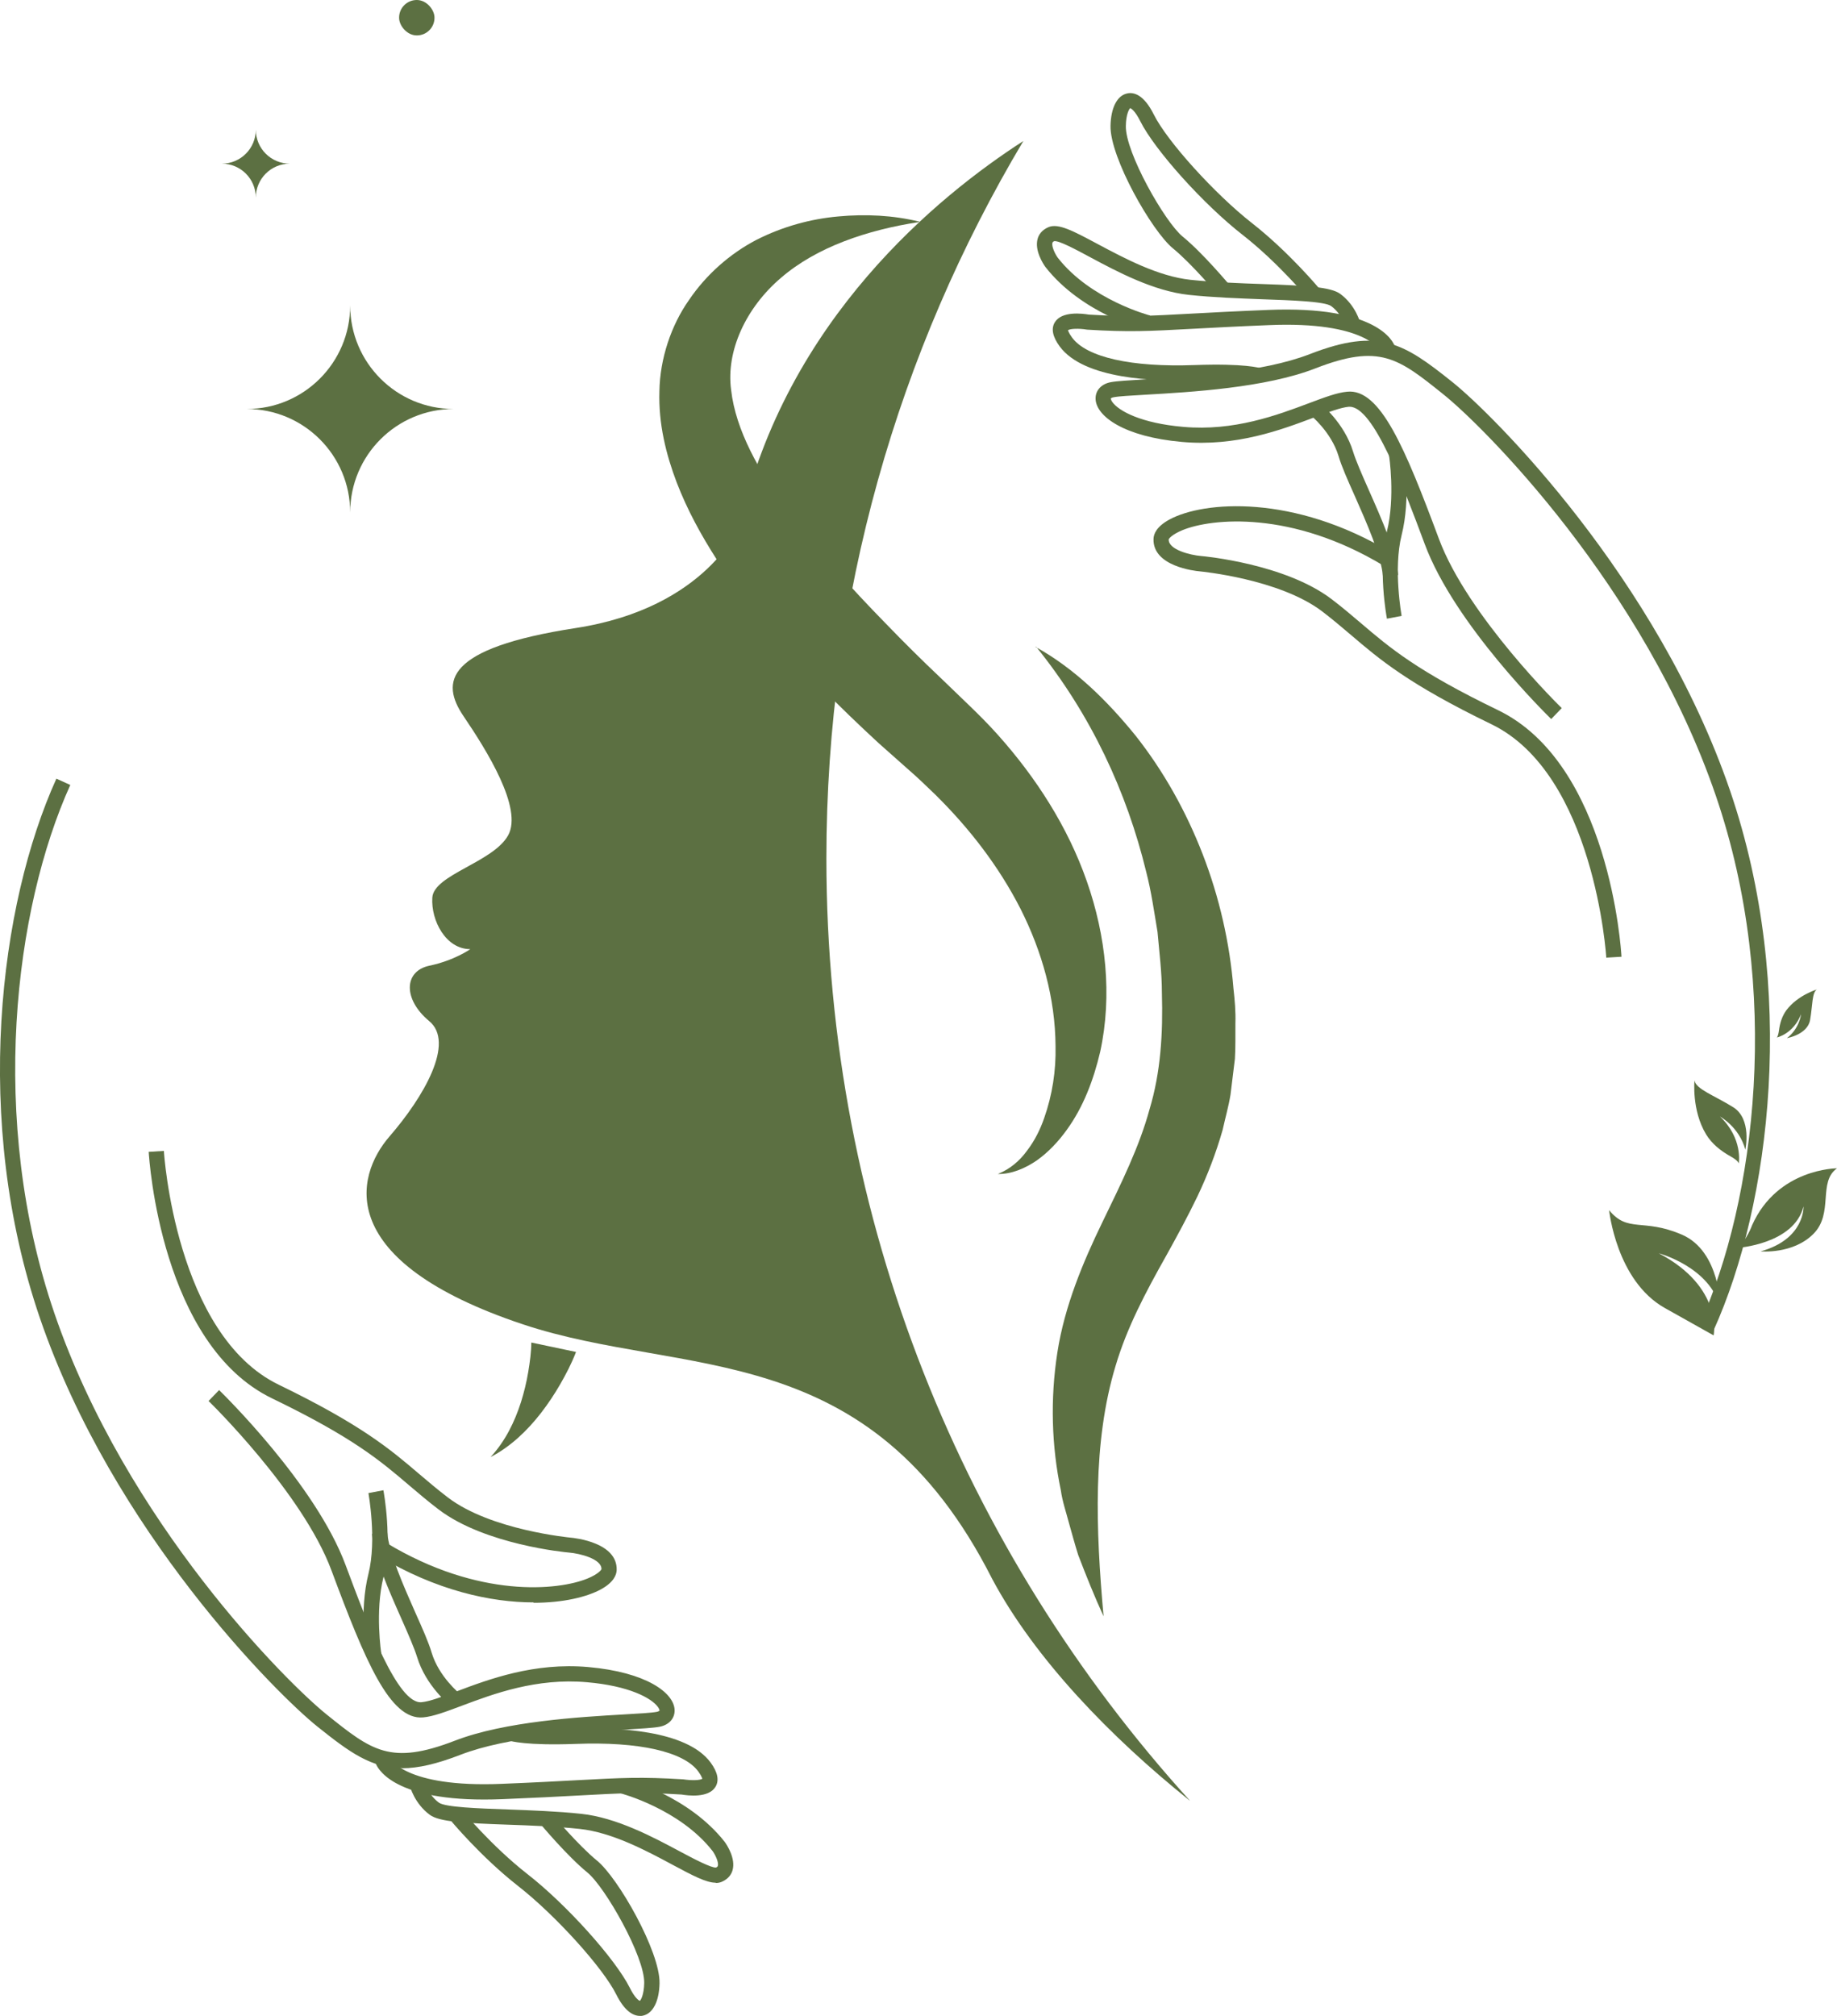 <?xml version="1.0" encoding="UTF-8"?><svg id="Layer_2" xmlns="http://www.w3.org/2000/svg" viewBox="0 0 142.69 156.55"><defs><style>.cls-1{fill:#5c7042;}</style></defs><g id="Layer_1-2"><g><path class="cls-1" d="M92.41,139.83c-6.15-4.93-12.02-11-15.34-17.21-9.59-18.94-23.91-15.6-36.44-19.77-14.72-4.91-13.05-11.5-10.38-14.59,2.67-3.08,5.12-7.3,3.08-8.97-2.03-1.69-1.96-3.86,0-4.29,1.97-.41,3.2-1.29,3.2-1.29-1.9,0-3.06-2.22-2.95-4,.11-1.79,4.73-2.74,5.89-4.84,1.16-2.1-1.68-6.62-3.47-9.26-1.78-2.63-1.48-5.27,8.74-6.84,10.2-1.58,12.73-8,12.73-8,3.59-15.96,15.44-25.58,22.02-29.82-9.72,16.3-15.3,35.36-15.3,55.71,0,28.17,10.68,53.83,28.23,73.17Z"/><g><path class="cls-1" d="M124.77,74.4c0-.14-.92-14.29-8.93-18.16-6.43-3.11-8.69-5.04-10.88-6.91-.7-.59-1.42-1.21-2.26-1.85-3.33-2.53-9.45-3.1-9.51-3.11-.38-.03-3.66-.39-3.59-2.52,.01-.39,.24-.96,1.23-1.5,2.64-1.44,9.66-2.01,17.25,2.57l-.61,1.01c-7.15-4.31-13.35-3.69-15.62-2.76-.82,.34-1.06,.66-1.07,.72-.03,.8,1.68,1.22,2.52,1.29,.26,.02,6.52,.61,10.12,3.34,.87,.66,1.6,1.29,2.31,1.89,2.23,1.9,4.34,3.7,10.63,6.74,8.63,4.17,9.56,18.54,9.59,19.15l-1.18,.07Z"/><path class="cls-1" d="M133.12,103.3l-1.08-.49c4.33-9.57,6.39-25.96,1.24-41.01-5.58-16.3-18.11-28.74-21.17-31.18-3.49-2.8-4.94-3.96-9.94-2.01-3.88,1.51-9.68,1.84-13.14,2.04-1.19,.07-2.13,.12-2.53,.2-.15,.03-.21,.08-.22,.09,0,.01,0,.11,.12,.28,.51,.71,2.26,1.65,5.51,1.93,3.94,.35,7.29-.91,9.74-1.83,1.23-.46,2.2-.83,2.99-.9,2.57-.27,4.5,4.37,7.13,11.43,2.24,6.01,9.46,13.07,9.54,13.14l-.82,.85c-.3-.3-7.49-7.32-9.82-13.58-1.68-4.51-3.98-10.67-5.83-10.67-.03,0-.05,0-.08,0-.63,.06-1.58,.42-2.69,.83-2.55,.96-6.04,2.28-10.26,1.9-4.52-.4-6.65-2-6.71-3.32-.03-.66,.43-1.18,1.18-1.32,.48-.09,1.4-.14,2.68-.22,3.39-.2,9.07-.52,12.78-1.96,5.4-2.1,7.31-.84,11.1,2.19,3.11,2.49,15.88,15.16,21.55,31.73,5.25,15.36,3.14,32.1-1.28,41.88Z"/><path class="cls-1" d="M107.73,48.04c-.03-.16-.72-3.88,0-6.77,.66-2.66,.17-5.89,.16-5.92l1.17-.18c.02,.14,.54,3.51-.19,6.39-.66,2.64,0,6.23,0,6.27l-1.16,.22Z"/><path class="cls-1" d="M97.6,29.72s-1.14-.33-4.76-.2c-3.13,.12-8.66-.07-10.53-2.62-.55-.75-.68-1.39-.37-1.88,.54-.88,2.15-.67,2.63-.59,3.15,.19,4.59,.11,8.08-.08,1.48-.08,3.33-.18,5.82-.28,8.53-.36,9.75,2.48,9.86,2.8l-1.12,.38,.56-.19-.55,.21s-1.08-2.35-8.7-2.02c-2.49,.1-4.32,.2-5.8,.28-3.54,.19-5,.27-8.28,.07-.64-.11-1.33-.08-1.49,.05,.02,0,.04,.18,.32,.56,1.13,1.54,4.61,2.32,9.53,2.14,3.86-.14,5.06,.22,5.18,.26l-.38,1.12Z"/><path class="cls-1" d="M107.42,44.75c-.13-1.59-1.27-4.16-2.18-6.22-.56-1.25-1.04-2.33-1.27-3.12-.57-1.88-2.18-3.18-2.2-3.19l.73-.93c.08,.06,1.92,1.54,2.6,3.78,.22,.71,.7,1.81,1.22,2.98,1,2.26,2.14,4.81,2.28,6.6l-1.18,.1Z"/><path class="cls-1" d="M89.03,25.66c-.2-.05-5-1.31-7.83-4.93-.16-.22-.86-1.28-.6-2.19,.08-.29,.3-.67,.84-.9,.77-.32,1.91,.29,3.8,1.3,2.1,1.12,4.72,2.52,7.23,2.79,1.82,.19,3.84,.27,5.63,.33,3.34,.12,5.26,.22,6,.76,1.21,.89,1.55,2.22,1.56,2.27l-1.15,.28s-.26-.97-1.11-1.6c-.49-.36-3.07-.45-5.34-.53-1.81-.07-3.85-.14-5.71-.34-2.74-.29-5.59-1.81-7.66-2.92-1.1-.59-2.45-1.32-2.81-1.25-.11,.05-.13,.1-.13,.13-.08,.26,.19,.85,.41,1.15,2.56,3.28,7.13,4.48,7.17,4.49l-.29,1.14Z"/><path class="cls-1" d="M101.67,23.27s-2.37-2.86-5.15-5.03c-3.04-2.37-6.82-6.58-7.95-8.83-.39-.79-.71-1-.78-1.01-.07,.04-.33,.46-.34,1.39-.04,2.05,3.03,7.45,4.41,8.58,1.57,1.28,3.58,3.69,3.67,3.79l-.91,.76s-2.03-2.42-3.51-3.63c-1.64-1.34-4.9-7.06-4.85-9.52,.03-1.4,.51-2.34,1.28-2.51,.52-.12,1.3,.07,2.08,1.63,1.04,2.09,4.75,6.18,7.62,8.43,2.89,2.26,5.24,5.09,5.34,5.21l-.91,.75Z"/></g><g><path class="cls-1" d="M41.45,124.44c-3.3,0-7.56-.91-12.03-3.6l.61-1.01c7.16,4.32,13.35,3.69,15.62,2.75,.82-.34,1.05-.66,1.07-.72,.02-.8-1.68-1.22-2.52-1.29-.26-.02-6.52-.61-10.12-3.34-.87-.66-1.6-1.29-2.31-1.89-2.23-1.9-4.34-3.7-10.63-6.74-8.63-4.17-9.55-18.54-9.59-19.15l1.18-.07c0,.14,.92,14.29,8.93,18.16,6.42,3.11,8.69,5.04,10.88,6.91,.7,.59,1.42,1.21,2.26,1.85,3.33,2.53,9.45,3.1,9.51,3.11,.38,.03,3.66,.39,3.59,2.52-.01,.38-.24,.96-1.23,1.5-1.09,.59-2.92,1.04-5.22,1.04Z"/><path class="cls-1" d="M31.24,137.31c-2.41,0-4.09-1.23-6.59-3.23-3.11-2.49-15.88-15.16-21.55-31.72C-2.16,87-.05,70.25,4.38,60.47l1.08,.49c-4.33,9.57-6.39,25.96-1.24,41.01,5.57,16.29,18.11,28.74,21.17,31.19,3.49,2.8,4.94,3.95,9.94,2.02,3.88-1.5,9.68-1.84,13.14-2.04,1.19-.07,2.13-.12,2.54-.2,.15-.03,.21-.08,.22-.09,0-.01,0-.11-.12-.28-.51-.71-2.26-1.65-5.51-1.93-3.94-.35-7.29,.91-9.74,1.83-1.23,.46-2.2,.83-2.99,.9-2.58,.24-4.5-4.37-7.13-11.43-2.24-6.01-9.46-13.07-9.54-13.14l.82-.85c.3,.3,7.49,7.32,9.82,13.58,1.71,4.58,4.05,10.85,5.91,10.66,.63-.06,1.58-.42,2.69-.83,2.55-.96,6.05-2.27,10.25-1.9,4.52,.4,6.65,2,6.71,3.32,.03,.66-.43,1.18-1.18,1.32-.48,.09-1.41,.14-2.69,.22-3.39,.2-9.07,.52-12.78,1.96-1.84,.71-3.27,1.04-4.51,1.04Z"/><path class="cls-1" d="M28.43,128.61c-.02-.14-.54-3.5,.19-6.39,.66-2.64,0-6.23,0-6.27l1.16-.22c.03,.16,.72,3.88,0,6.77-.66,2.65-.17,5.89-.16,5.92l-1.17,.18Z"/><path class="cls-1" d="M37.59,139.75c-7.24,0-8.31-2.53-8.42-2.84l1.11-.4s1.08,2.34,8.7,2.02c2.49-.1,4.33-.2,5.81-.28,3.53-.19,5-.27,8.28-.07,.64,.1,1.33,.08,1.49-.05-.02,0-.04-.18-.32-.56-1.13-1.54-4.61-2.33-9.53-2.14-3.85,.14-5.06-.22-5.18-.26l.38-1.12s1.14,.33,4.76,.2c3.13-.12,8.66,.08,10.53,2.63,.55,.75,.68,1.39,.37,1.89-.54,.88-2.15,.67-2.63,.59-3.15-.19-4.59-.11-8.08,.08-1.48,.08-3.33,.18-5.82,.28-.51,.02-.99,.03-1.44,.03Z"/><path class="cls-1" d="M35,132.47c-.08-.06-1.92-1.54-2.6-3.78-.22-.71-.7-1.81-1.22-2.98-1-2.26-2.14-4.81-2.28-6.6l1.18-.1c.13,1.59,1.27,4.16,2.18,6.22,.56,1.25,1.04,2.33,1.27,3.12,.57,1.88,2.18,3.18,2.2,3.2l-.73,.93Z"/><path class="cls-1" d="M55.6,146.21c-.75,0-1.8-.56-3.35-1.39-2.1-1.13-4.72-2.52-7.23-2.79-1.82-.19-3.84-.27-5.63-.33-3.34-.12-5.26-.22-6-.76-1.21-.89-1.55-2.22-1.56-2.27l1.15-.28s.26,.97,1.11,1.6c.49,.36,3.07,.45,5.35,.53,1.8,.07,3.85,.14,5.71,.34,2.74,.29,5.59,1.81,7.66,2.92,1.1,.59,2.47,1.3,2.81,1.25,.11-.05,.13-.1,.14-.13,.08-.26-.19-.85-.41-1.15-2.56-3.28-7.13-4.48-7.17-4.49l.29-1.14c.2,.05,5,1.31,7.83,4.93,.16,.22,.86,1.28,.6,2.19-.08,.29-.3,.67-.84,.9-.14,.06-.29,.09-.46,.09Z"/><path class="cls-1" d="M49.7,156.55c-.5,0-1.17-.34-1.83-1.66-1.04-2.09-4.75-6.18-7.62-8.42-2.89-2.26-5.24-5.09-5.34-5.21l.91-.75s2.37,2.86,5.15,5.03c3.04,2.37,6.82,6.58,7.95,8.83,.39,.79,.71,1,.78,1.01,.07-.04,.32-.46,.34-1.38,.04-2.05-3.03-7.45-4.41-8.58-1.57-1.28-3.58-3.69-3.67-3.79l.91-.76s2.03,2.42,3.51,3.63c1.64,1.34,4.9,7.06,4.85,9.52-.03,1.4-.51,2.34-1.28,2.51-.08,.02-.16,.03-.25,.03Z"/></g><path class="cls-1" d="M71.41,17.24c-4.06,.62-7.98,1.95-10.74,4.33-2.73,2.32-4.29,5.69-3.88,8.71,.35,3.13,2.19,6.38,4.41,9.4,2.24,3.04,4.87,5.95,7.63,8.77,1.37,1.42,2.78,2.82,4.23,4.19l2.17,2.09c.79,.76,1.57,1.54,2.3,2.36,2.93,3.28,5.41,7.11,6.89,11.35,1.48,4.22,1.99,8.86,1.04,13.23-.51,2.17-1.3,4.29-2.61,6.09-.65,.9-1.42,1.72-2.32,2.36-.91,.62-1.97,1.07-3.02,1.05,.97-.39,1.72-1.05,2.28-1.83,.58-.76,1.01-1.62,1.32-2.52,.63-1.79,.92-3.68,.88-5.56-.02-3.75-1.06-7.39-2.72-10.68-1.68-3.29-3.96-6.25-6.63-8.88-.68-.65-1.35-1.31-2.06-1.92l-2.32-2.06c-1.53-1.41-3.04-2.86-4.51-4.36-2.92-3.03-5.71-6.25-8.09-9.93-1.18-1.84-2.27-3.81-3.1-5.97-.82-2.16-1.42-4.54-1.34-7.08,.04-2.52,.91-5.11,2.29-7.07,1.35-2,3.21-3.62,5.24-4.68,2.05-1.04,4.22-1.63,6.36-1.82,2.14-.2,4.27-.09,6.29,.4Z"/><path class="cls-1" d="M44.74,105c-.37,.95-.77,1.7-1.22,2.49-.45,.78-.95,1.53-1.49,2.23-1.09,1.41-2.41,2.65-3.92,3.43,1.15-1.25,1.87-2.74,2.36-4.27,.24-.77,.43-1.55,.56-2.33,.13-.77,.24-1.61,.24-2.29l3.47,.73Z"/><path class="cls-1" d="M80.44,50.24c3.02,1.67,5.55,4.16,7.76,6.88,2.18,2.76,3.93,5.89,5.22,9.22,1.29,3.33,2.1,6.87,2.39,10.43,.1,.89,.18,1.78,.15,2.71-.01,.92,.02,1.84-.04,2.76l-.34,2.77c-.15,.92-.41,1.82-.61,2.73-.51,1.79-1.18,3.53-1.95,5.15-.78,1.62-1.61,3.14-2.42,4.6-1.64,2.91-3.07,5.62-3.95,8.59-1.79,5.92-1.54,12.65-.93,19.44-.71-1.55-1.35-3.14-1.97-4.76-.26-.82-.48-1.65-.72-2.49-.22-.84-.51-1.67-.63-2.54-.72-3.43-.83-7.07-.27-10.69,.56-3.63,2.02-7.08,3.5-10.13,1.49-3.07,2.87-5.86,3.66-8.76,.87-2.88,1.05-5.9,.96-9.05,0-1.59-.2-3.15-.34-4.73-.26-1.55-.48-3.13-.88-4.67-1.5-6.17-4.27-12.19-8.56-17.49Z"/><path class="cls-1" d="M133.11,103.69s.75-3.73-4.26-6.36c0,0,4.04,1.07,4.79,4.3,0,0,.02-4.45-3-5.75s-4.19-.11-5.65-1.9c0,0,.55,5.48,4.33,7.6l3.78,2.12Z"/><path class="cls-1" d="M135.06,90.34s.34-1.93-1.46-3.63c0,0,1.49,.8,1.97,2.57,0,0,.53-2.38-.95-3.3-1.48-.92-2.9-1.4-3-2.08,0,0-.23,2.32,.9,4.19,.44,.73,1.13,1.28,1.88,1.7,.28,.15,.58,.36,.65,.54Z"/><path class="cls-1" d="M138.02,80.57s1.28-.27,1.88-1.81c0,0-.12,1.12-1.1,1.86,0,0,1.6-.27,1.8-1.41s.14-2.14,.53-2.37c0,0-1.49,.44-2.37,1.61-.34,.46-.51,1.02-.58,1.59-.03,.21-.08,.45-.17,.54Z"/><path class="cls-1" d="M134.95,96.91s4.4-.28,5.14-3.22c0,0,.12,2.53-3.33,3.49,0,0,2.51,.24,4.1-1.36s.33-4.03,1.83-5.09c0,0-4.63,0-6.6,4.43,0,0-.41,1.16-1.14,1.74Z"/><path class="cls-1" d="M27.2,39.8h0c0-4.44-3.6-8.04-8.04-8.04h0c4.44,0,8.04-3.6,8.04-8.04h0c0,4.44,3.6,8.04,8.04,8.04h0c-4.44,0-8.04,3.6-8.04,8.04Z"/><path class="cls-1" d="M19.87,15.35h0c0-1.46-1.18-2.64-2.64-2.64h0c1.46,0,2.64-1.18,2.64-2.64h0c0,1.46,1.18,2.64,2.64,2.64h0c-1.46,0-2.64,1.18-2.64,2.64Z"/><rect class="cls-1" x="31" y="0" width="2.75" height="2.75" rx="1.37" ry="1.37"/></g></g></svg>